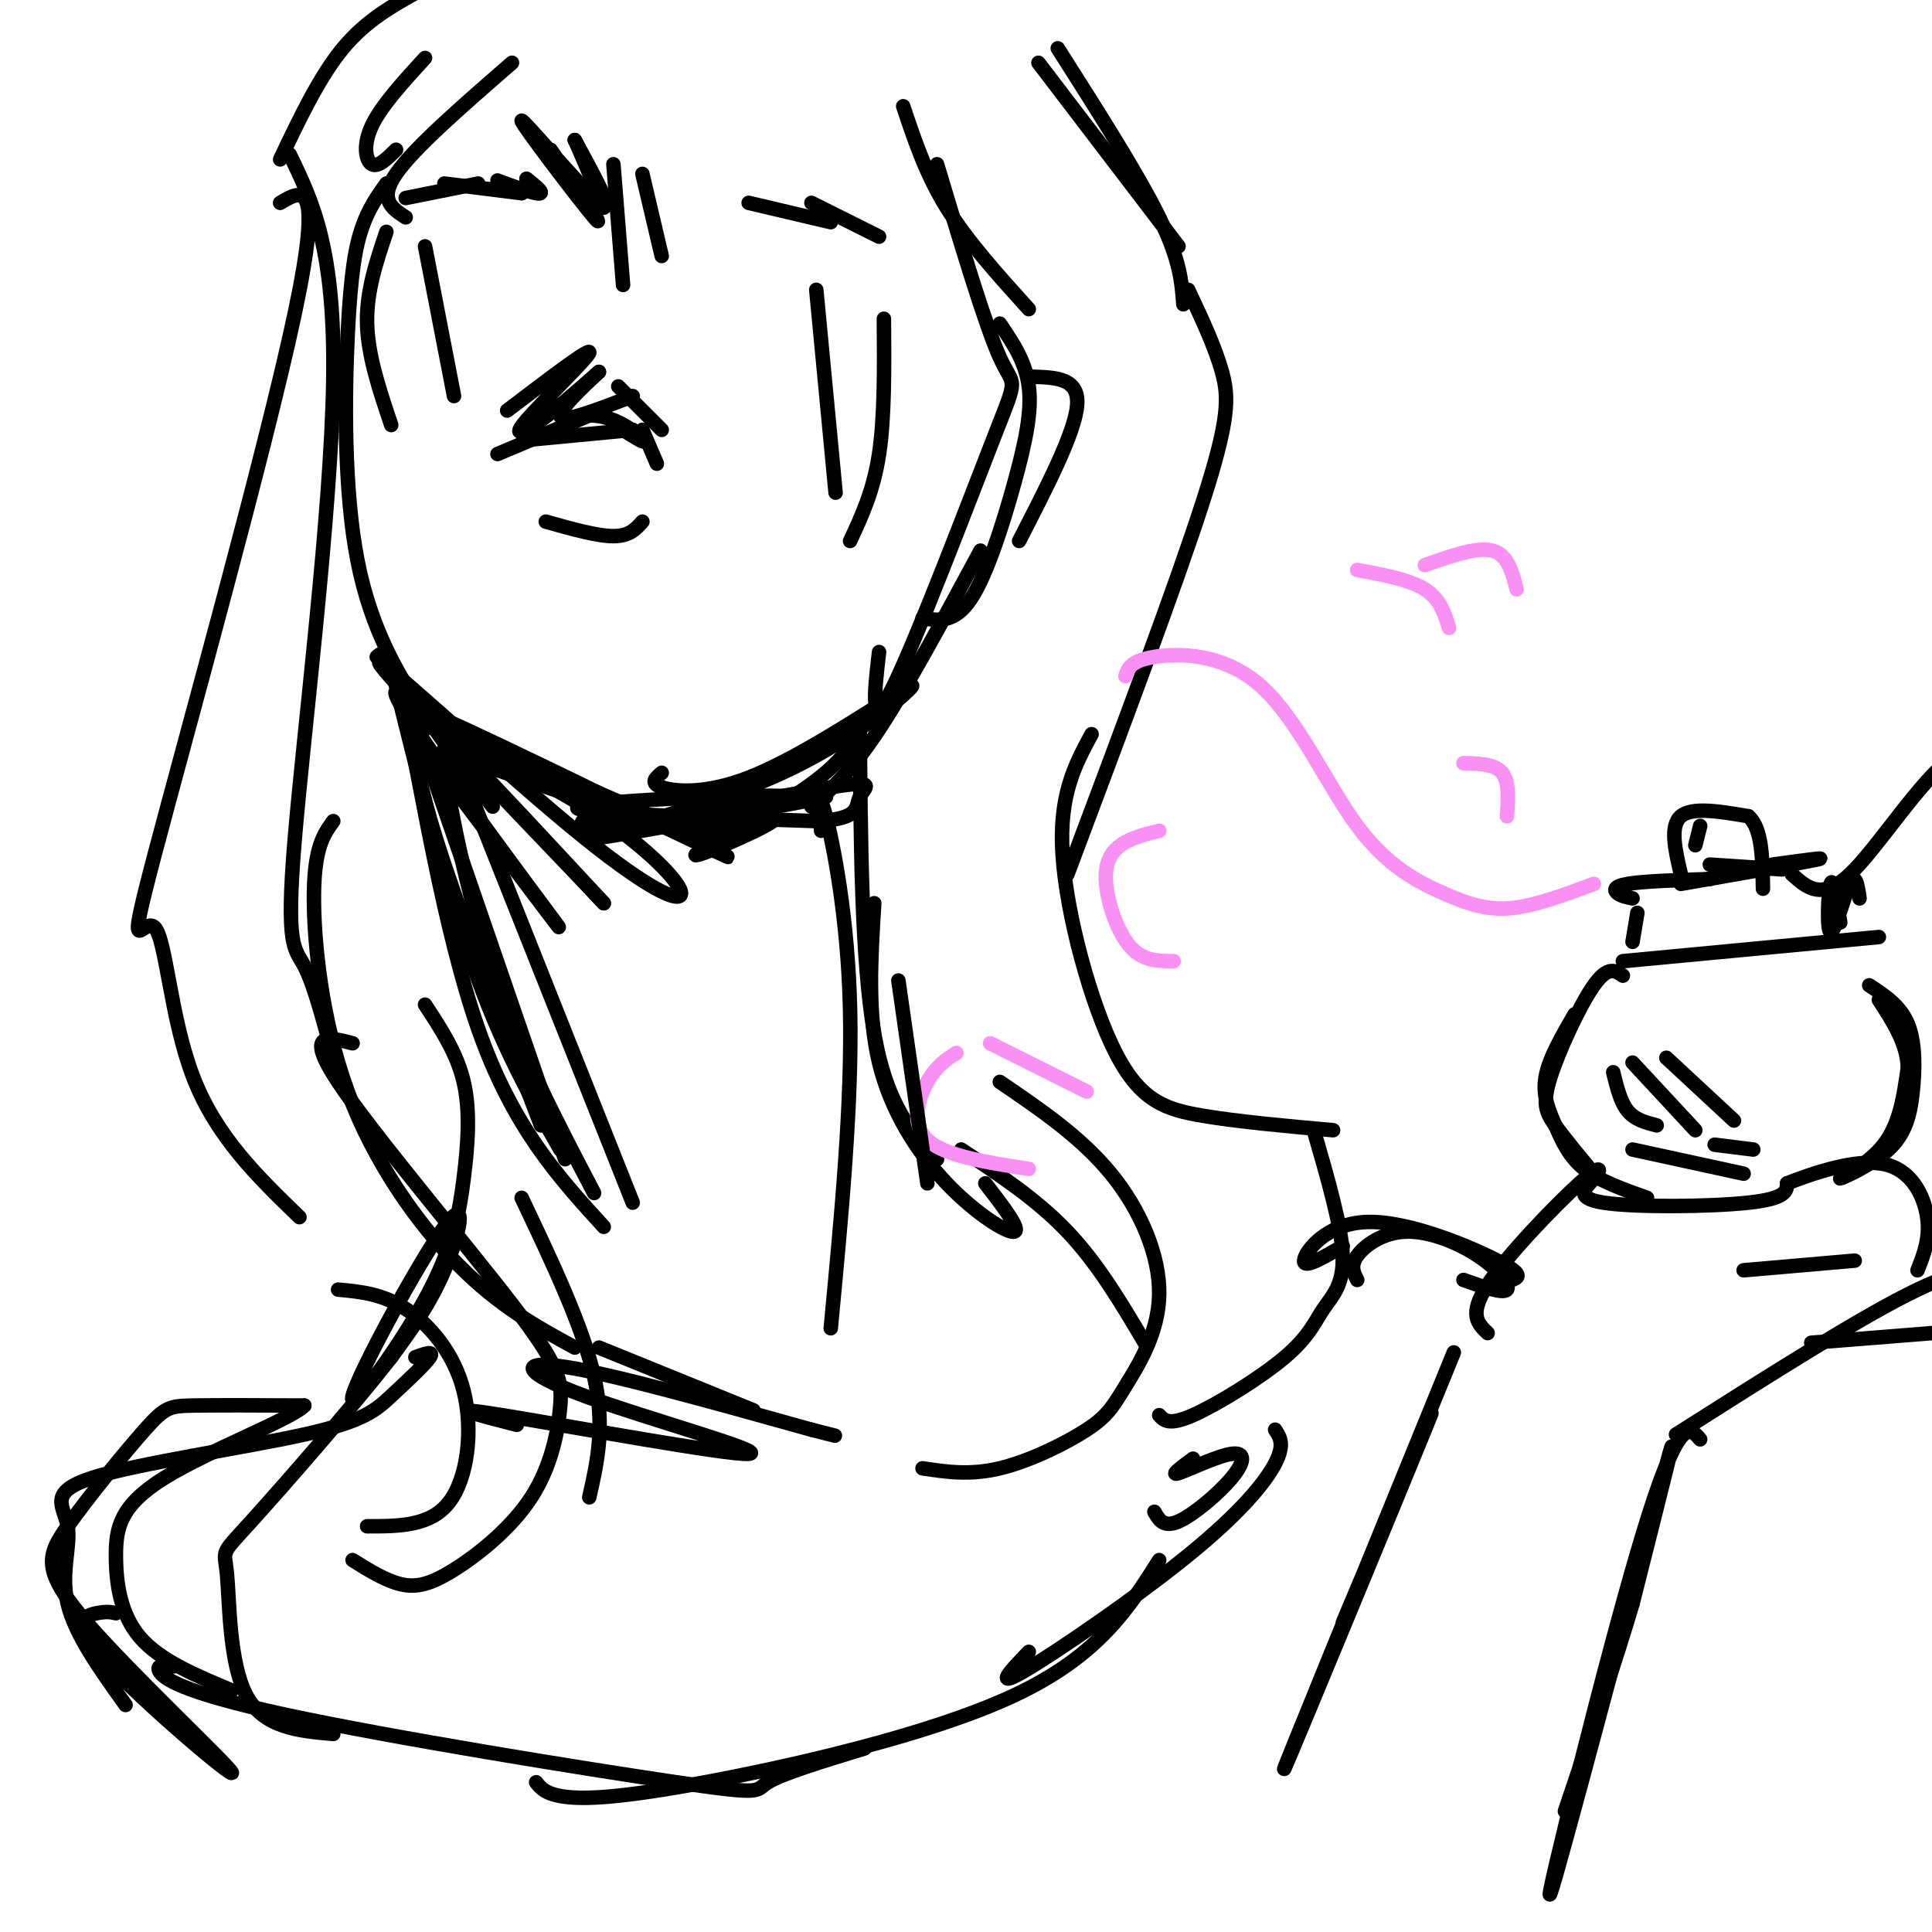 <svg viewBox='0 0 400 400' version='1.1' xmlns='http://www.w3.org/2000/svg' xmlns:xlink='http://www.w3.org/1999/xlink'><g fill='none' stroke='rgb(0,0,0)' stroke-width='3' stroke-linecap='round' stroke-linejoin='round'><path d='M80,38c-1.802,2.512 -3.604,5.024 -5,9c-1.396,3.976 -2.384,9.416 -3,22c-0.616,12.584 -0.858,32.311 2,47c2.858,14.689 8.817,24.340 14,32c5.183,7.660 9.592,13.330 14,19'/><path d='M103,94c0.000,0.000 19.000,-8.000 19,-8'/><path d='M122,86c5.578,-0.044 10.022,3.844 11,5c0.978,1.156 -1.511,-0.422 -4,-2'/><path d='M110,91c0.000,0.000 21.000,-2.000 21,-2'/><path d='M133,89c0.000,0.000 3.000,7.000 3,7'/><path d='M113,108c5.333,1.500 10.667,3.000 14,3c3.333,0.000 4.667,-1.500 6,-3'/><path d='M105,85c8.673,-6.595 17.345,-13.190 17,-12c-0.345,1.190 -9.708,10.167 -13,14c-3.292,3.833 -0.512,2.524 3,0c3.512,-2.524 7.756,-6.262 12,-10'/><path d='M124,77c-0.578,0.622 -8.022,7.178 -8,9c0.022,1.822 7.511,-1.089 15,-4'/><path d='M128,80c0.000,0.000 9.000,9.000 9,9'/><path d='M84,41c0.000,0.000 15.000,-3.000 15,-3'/><path d='M92,38c0.000,0.000 16.000,2.000 16,2'/><path d='M108,40c0.560,-0.583 -6.042,-3.042 -6,-3c0.042,0.042 6.726,2.583 9,3c2.274,0.417 0.137,-1.292 -2,-3'/><path d='M80,48c-2.083,6.167 -4.167,12.333 -4,19c0.167,6.667 2.583,13.833 5,21'/><path d='M88,51c0.000,0.000 6.000,31.000 6,31'/><path d='M127,34c0.000,0.000 2.000,25.000 2,25'/><path d='M133,36c0.000,0.000 4.000,17.000 4,17'/><path d='M155,42c0.000,0.000 17.000,4.000 17,4'/><path d='M168,42c0.000,0.000 14.000,7.000 14,7'/><path d='M214,78c4.750,0.167 9.500,0.333 9,6c-0.500,5.667 -6.250,16.833 -12,28'/><path d='M203,114c-7.583,14.083 -15.167,28.167 -21,37c-5.833,8.833 -9.917,12.417 -14,16'/><path d='M179,149c-1.893,4.107 -3.786,8.214 -12,14c-8.214,5.786 -22.750,13.250 -23,14c-0.250,0.750 13.786,-5.214 16,-7c2.214,-1.786 -7.393,0.607 -17,3'/><path d='M81,138c5.583,22.667 11.167,45.333 17,62c5.833,16.667 11.917,27.333 18,38'/><path d='M78,136c1.444,-1.244 2.889,-2.489 6,12c3.111,14.489 7.889,44.711 15,65c7.111,20.289 16.556,30.644 26,41'/><path d='M178,149c0.167,24.917 0.333,49.833 3,65c2.667,15.167 7.833,20.583 13,26'/><path d='M181,187c-0.708,11.476 -1.417,22.952 1,33c2.417,10.048 7.958,18.667 14,25c6.042,6.333 12.583,10.381 14,10c1.417,-0.381 -2.292,-5.190 -6,-10'/><path d='M199,238c7.833,5.167 15.667,10.333 22,17c6.333,6.667 11.167,14.833 16,23'/><path d='M88,208c3.300,5.014 6.601,10.028 8,16c1.399,5.972 0.897,12.901 0,20c-0.897,7.099 -2.188,14.369 -8,25c-5.812,10.631 -16.146,24.623 -15,20c1.146,-4.623 13.770,-27.860 19,-35c5.230,-7.140 3.066,1.817 0,9c-3.066,7.183 -7.033,12.591 -11,18'/><path d='M81,281c-7.960,10.191 -22.360,26.670 -29,34c-6.640,7.330 -5.518,5.512 -5,11c0.518,5.488 0.434,18.282 4,25c3.566,6.718 10.783,7.359 18,8'/><path d='M60,32c4.732,9.780 9.464,19.560 9,47c-0.464,27.440 -6.125,72.542 -8,95c-1.875,22.458 0.036,22.274 2,26c1.964,3.726 3.982,11.363 6,19'/><path d='M69,170c-1.940,2.673 -3.881,5.345 -4,15c-0.119,9.655 1.583,26.292 7,41c5.417,14.708 14.548,27.488 23,36c8.452,8.512 16.226,12.756 24,17'/><path d='M73,216c-5.022,-1.315 -10.045,-2.630 -3,8c7.045,10.630 26.156,33.206 36,46c9.844,12.794 10.419,15.807 10,21c-0.419,5.193 -1.834,12.567 -6,19c-4.166,6.433 -11.083,11.924 -16,15c-4.917,3.076 -7.833,3.736 -11,3c-3.167,-0.736 -6.583,-2.868 -10,-5'/><path d='M70,267c4.571,0.423 9.143,0.845 14,4c4.857,3.155 10.000,9.042 12,17c2.000,7.958 0.857,17.988 -3,23c-3.857,5.012 -10.429,5.006 -17,5'/><path d='M246,60c2.778,5.889 5.556,11.778 7,17c1.444,5.222 1.556,9.778 -4,27c-5.556,17.222 -16.778,47.111 -28,77'/><path d='M226,152c-3.405,6.298 -6.810,12.595 -6,25c0.810,12.405 5.833,30.917 11,41c5.167,10.083 10.476,11.738 18,13c7.524,1.262 17.262,2.131 27,3'/><path d='M272,234c2.887,9.951 5.774,19.901 6,26c0.226,6.099 -2.207,8.346 -4,11c-1.793,2.654 -2.944,5.715 -8,10c-5.056,4.285 -14.016,9.796 -19,12c-4.984,2.204 -5.992,1.102 -7,0'/><path d='M207,224c8.409,5.720 16.819,11.439 23,19c6.181,7.561 10.134,16.962 10,25c-0.134,8.038 -4.356,14.711 -7,19c-2.644,4.289 -3.712,6.193 -8,9c-4.288,2.807 -11.797,6.516 -18,8c-6.203,1.484 -11.102,0.742 -16,0'/><path d='M58,42c4.523,-2.708 9.046,-5.416 3,23c-6.046,28.416 -22.662,87.957 -29,112c-6.338,24.043 -2.399,12.589 0,15c2.399,2.411 3.257,18.689 8,31c4.743,12.311 13.372,20.656 22,29'/><path d='M84,150c17.711,23.489 35.422,46.978 31,41c-4.422,-5.978 -30.978,-41.422 -33,-47c-2.022,-5.578 20.489,18.711 43,43'/><path d='M125,187c-5.724,-6.175 -41.534,-43.113 -46,-49c-4.466,-5.887 22.411,19.278 39,33c16.589,13.722 22.889,16.002 23,14c0.111,-2.002 -5.968,-8.286 -14,-14c-8.032,-5.714 -18.016,-10.857 -28,-16'/><path d='M99,155c-9.238,-5.429 -18.333,-11.000 -7,-6c11.333,5.000 43.095,20.571 54,26c10.905,5.429 0.952,0.714 -9,-4'/><path d='M106,157c-9.422,-4.000 -18.844,-8.000 -9,-4c9.844,4.000 38.956,16.000 42,18c3.044,2.000 -19.978,-6.000 -43,-14'/><path d='M88,151c-1.067,0.222 -2.133,0.444 -2,4c0.133,3.556 1.467,10.444 6,24c4.533,13.556 12.267,33.778 20,54'/><path d='M86,150c0.000,0.000 31.000,90.000 31,90'/><path d='M94,161c-1.489,-4.489 -2.978,-8.978 -2,-2c0.978,6.978 4.422,25.422 10,42c5.578,16.578 13.289,31.289 21,46'/><path d='M96,161c0.000,0.000 35.000,88.000 35,88'/><path d='M169,60c0.000,0.000 4.000,42.000 4,42'/><path d='M183,66c0.083,10.167 0.167,20.333 -1,28c-1.167,7.667 -3.583,12.833 -6,18'/><path d='M124,165c0.531,0.679 1.062,1.359 -1,3c-2.062,1.641 -6.718,4.244 6,3c12.718,-1.244 42.809,-6.335 42,-6c-0.809,0.335 -32.517,6.096 -44,8c-11.483,1.904 -2.742,-0.048 6,-2'/><path d='M133,171c11.429,-1.750 37.000,-5.125 32,-6c-5.000,-0.875 -40.571,0.750 -45,2c-4.429,1.250 22.286,2.125 49,3'/><path d='M169,170c9.295,-0.410 8.032,-2.934 9,-5c0.968,-2.066 4.165,-3.672 -6,-2c-10.165,1.672 -33.694,6.623 -37,7c-3.306,0.377 13.610,-3.822 27,-10c13.390,-6.178 23.254,-14.337 26,-17c2.746,-2.663 -1.627,0.168 -6,3'/><path d='M182,146c-5.964,3.702 -17.875,11.458 -27,15c-9.125,3.542 -15.464,2.869 -18,2c-2.536,-0.869 -1.268,-1.935 0,-3'/><path d='M187,22c2.333,7.000 4.667,14.000 9,21c4.333,7.000 10.667,14.000 17,21'/><path d='M308,276c-2.016,-1.918 -4.032,-3.835 0,-10c4.032,-6.165 14.114,-16.577 19,-21c4.886,-4.423 4.578,-2.856 3,-1c-1.578,1.856 -4.425,4.000 2,5c6.425,1.000 22.121,0.857 30,0c7.879,-0.857 7.939,-2.429 8,-4'/><path d='M370,245c5.202,-2.048 14.208,-5.167 20,-4c5.792,1.167 8.369,6.619 9,11c0.631,4.381 -0.685,7.690 -2,11'/><path d='M384,261c0.000,0.000 -23.000,2.000 -23,2'/><path d='M347,297c19.417,-12.333 38.833,-24.667 50,-30c11.167,-5.333 14.083,-3.667 17,-2'/><path d='M330,243c-3.036,-3.649 -6.071,-7.298 -8,-10c-1.929,-2.702 -2.750,-4.458 -1,-10c1.750,-5.542 6.071,-14.869 9,-19c2.929,-4.131 4.464,-3.065 6,-2'/><path d='M326,210c-2.661,4.595 -5.321,9.190 -6,13c-0.679,3.810 0.625,6.833 2,10c1.375,3.167 2.821,6.476 6,9c3.179,2.524 8.089,4.262 13,6'/><path d='M387,204c3.215,2.103 6.429,4.206 8,8c1.571,3.794 1.498,9.279 1,14c-0.498,4.721 -1.422,8.678 -5,12c-3.578,3.322 -9.809,6.010 -10,6c-0.191,-0.010 5.660,-2.717 9,-7c3.340,-4.283 4.170,-10.141 5,-16'/><path d='M395,221c-0.167,-5.000 -3.083,-9.500 -6,-14'/><path d='M348,181c-1.167,-5.000 -2.333,-10.000 0,-12c2.333,-2.000 8.167,-1.000 14,0'/><path d='M362,169c2.833,2.500 2.917,8.750 3,15'/><path d='M354,182c-6.889,0.222 -13.778,0.444 -17,1c-3.222,0.556 -2.778,1.444 -2,2c0.778,0.556 1.889,0.778 3,1'/><path d='M339,189c0.000,0.000 -1.000,6.000 -1,6'/><path d='M336,199c0.000,0.000 53.000,-5.000 53,-5'/><path d='M385,186c-0.405,-2.744 -0.810,-5.488 -2,-3c-1.190,2.488 -3.167,10.208 -4,10c-0.833,-0.208 -0.524,-8.345 0,-10c0.524,-1.655 1.262,3.173 2,8'/><path d='M371,181c3.067,2.778 6.133,5.556 12,0c5.867,-5.556 14.533,-19.444 21,-24c6.467,-4.556 10.733,0.222 15,5'/><path d='M419,162c2.667,1.000 1.833,1.000 1,1'/><path d='M375,278c15.750,-1.250 31.500,-2.500 37,-3c5.500,-0.500 0.750,-0.250 -4,0'/><path d='M301,280c-18.378,44.978 -36.756,89.956 -35,86c1.756,-3.956 23.644,-56.844 29,-70c5.356,-13.156 -5.822,13.422 -17,40'/><path d='M352,298c-2.202,-2.595 -4.405,-5.190 -12,20c-7.595,25.190 -20.583,78.167 -19,74c1.583,-4.167 17.738,-65.476 23,-85c5.262,-19.524 -0.369,2.738 -6,25'/><path d='M338,332c-3.333,11.333 -8.667,27.167 -14,43'/></g>
<g fill='none' stroke='rgb(249,144,244)' stroke-width='3' stroke-linecap='round' stroke-linejoin='round'><path d='M330,183c-6.028,2.249 -12.056,4.498 -17,5c-4.944,0.502 -8.806,-0.744 -14,-3c-5.194,-2.256 -11.722,-5.522 -18,-14c-6.278,-8.478 -12.306,-22.167 -20,-29c-7.694,-6.833 -17.056,-6.809 -22,-6c-4.944,0.809 -5.472,2.405 -6,4'/><path d='M240,172c-2.946,0.732 -5.893,1.464 -8,3c-2.107,1.536 -3.375,3.875 -3,8c0.375,4.125 2.393,10.036 5,13c2.607,2.964 5.804,2.982 9,3'/><path d='M205,216c0.000,0.000 20.000,10.000 20,10'/><path d='M198,218c-2.067,1.333 -4.133,2.667 -6,6c-1.867,3.333 -3.533,8.667 0,12c3.533,3.333 12.267,4.667 21,6'/><path d='M281,118c5.417,1.000 10.833,2.000 14,4c3.167,2.000 4.083,5.000 5,8'/><path d='M295,117c5.417,-1.917 10.833,-3.833 14,-3c3.167,0.833 4.083,4.417 5,8'/><path d='M303,158c3.250,0.083 6.500,0.167 8,2c1.500,1.833 1.250,5.417 1,9'/></g>
<g fill='none' stroke='rgb(0,0,0)' stroke-width='3' stroke-linecap='round' stroke-linejoin='round'><path d='M108,248c6.333,13.333 12.667,26.667 15,37c2.333,10.333 0.667,17.667 -1,25'/><path d='M107,295c-7.960,-2.046 -15.920,-4.093 -3,-2c12.920,2.093 46.721,8.324 51,8c4.279,-0.324 -20.963,-7.203 -34,-12c-13.037,-4.797 -13.868,-7.514 -4,-6c9.868,1.514 30.434,7.257 51,13'/><path d='M168,296c8.500,2.167 4.250,1.083 0,0'/><path d='M124,279c0.000,0.000 32.000,13.000 32,13'/><path d='M86,281c1.976,-0.721 3.952,-1.443 3,0c-0.952,1.443 -4.832,5.050 -8,8c-3.168,2.950 -5.625,5.244 -18,8c-12.375,2.756 -34.667,5.976 -44,9c-9.333,3.024 -5.705,5.853 -5,10c0.705,4.147 -1.513,9.614 0,16c1.513,6.386 6.756,13.693 12,21'/><path d='M24,334c-0.901,-0.215 -1.803,-0.430 -4,0c-2.197,0.430 -5.690,1.506 2,10c7.690,8.494 26.563,24.405 26,23c-0.563,-1.405 -20.563,-20.128 -30,-31c-9.438,-10.872 -8.313,-13.894 -4,-20c4.313,-6.106 11.815,-15.298 16,-20c4.185,-4.702 5.053,-4.915 10,-5c4.947,-0.085 13.974,-0.043 23,0'/><path d='M63,291c-2.384,2.663 -19.845,9.322 -29,15c-9.155,5.678 -10.003,10.375 -10,16c0.003,5.625 0.858,12.179 5,17c4.142,4.821 11.571,7.911 19,11'/><path d='M36,345c-1.877,-0.183 -3.754,-0.367 -3,1c0.754,1.367 4.140,4.284 26,9c21.860,4.716 62.193,11.231 81,14c18.807,2.769 16.088,1.791 19,0c2.912,-1.791 11.456,-4.396 20,-7'/><path d='M111,369c0.982,1.238 1.964,2.476 6,3c4.036,0.524 11.125,0.333 29,-3c17.875,-3.333 46.536,-9.810 64,-18c17.464,-8.190 23.732,-18.095 30,-28'/><path d='M213,342c-3.732,3.881 -7.464,7.762 -1,4c6.464,-3.762 23.125,-15.167 34,-24c10.875,-8.833 15.964,-15.095 18,-19c2.036,-3.905 1.018,-5.452 0,-7'/><path d='M247,302c-2.434,1.797 -4.868,3.595 -3,3c1.868,-0.595 8.037,-3.582 11,-4c2.963,-0.418 2.721,1.734 0,5c-2.721,3.266 -7.920,7.648 -11,9c-3.080,1.352 -4.040,-0.324 -5,-2'/><path d='M114,31c6.006,8.762 12.012,17.524 9,14c-3.012,-3.524 -15.042,-19.333 -15,-20c0.042,-0.667 12.155,13.810 16,17c3.845,3.190 -0.577,-4.905 -5,-13'/><path d='M119,29c0.167,0.167 3.083,7.083 6,14'/><path d='M84,45c-2.833,-1.833 -5.667,-3.667 -2,-9c3.667,-5.333 13.833,-14.167 24,-23'/><path d='M82,31c-1.867,1.844 -3.733,3.689 -5,3c-1.267,-0.689 -1.933,-3.911 0,-8c1.933,-4.089 6.467,-9.044 11,-14'/><path d='M58,33c4.083,-8.583 8.167,-17.167 13,-23c4.833,-5.833 10.417,-8.917 16,-12'/><path d='M215,13c0.000,0.000 29.000,38.000 29,38'/><path d='M219,10c8.333,13.083 16.667,26.167 21,35c4.333,8.833 4.667,13.417 5,18'/><path d='M170,172c-0.222,-4.244 -0.444,-8.489 1,-3c1.444,5.489 4.556,20.711 5,40c0.444,19.289 -1.778,42.644 -4,66'/><path d='M186,203c0.000,0.000 6.000,42.000 6,42'/><path d='M281,265c-0.740,-1.455 -1.480,-2.909 0,-5c1.480,-2.091 5.180,-4.818 10,-5c4.820,-0.182 10.759,2.182 15,5c4.241,2.818 6.783,6.091 6,7c-0.783,0.909 -4.892,-0.545 -9,-2'/><path d='M278,258c-4.065,2.387 -8.131,4.774 -8,3c0.131,-1.774 4.458,-7.708 13,-8c8.542,-0.292 21.298,5.060 27,8c5.702,2.940 4.351,3.470 3,4'/><path d='M334,222c0.750,3.083 1.500,6.167 3,8c1.500,1.833 3.750,2.417 6,3'/><path d='M338,220c0.000,0.000 13.000,14.000 13,14'/><path d='M345,219c0.000,0.000 14.000,13.000 14,13'/><path d='M338,238c0.000,0.000 23.000,5.000 23,5'/><path d='M355,237c0.000,0.000 8.000,1.000 8,1'/><path d='M351,175c0.000,0.000 1.000,-4.000 1,-4'/><path d='M348,183c12.417,-2.167 24.833,-4.333 28,-5c3.167,-0.667 -2.917,0.167 -9,1'/><path d='M354,179c0.000,0.000 15.000,1.000 15,1'/><path d='M194,34c5.000,16.685 10.000,33.369 13,40c3.000,6.631 4.000,3.208 -1,16c-5.000,12.792 -16.000,41.798 -21,52c-5.000,10.202 -4.000,1.601 -3,-7'/><path d='M191,128c3.333,0.506 6.667,1.012 10,-4c3.333,-5.012 6.667,-15.542 9,-24c2.333,-8.458 3.667,-14.845 3,-20c-0.667,-5.155 -3.333,-9.077 -6,-13'/></g>
</svg>